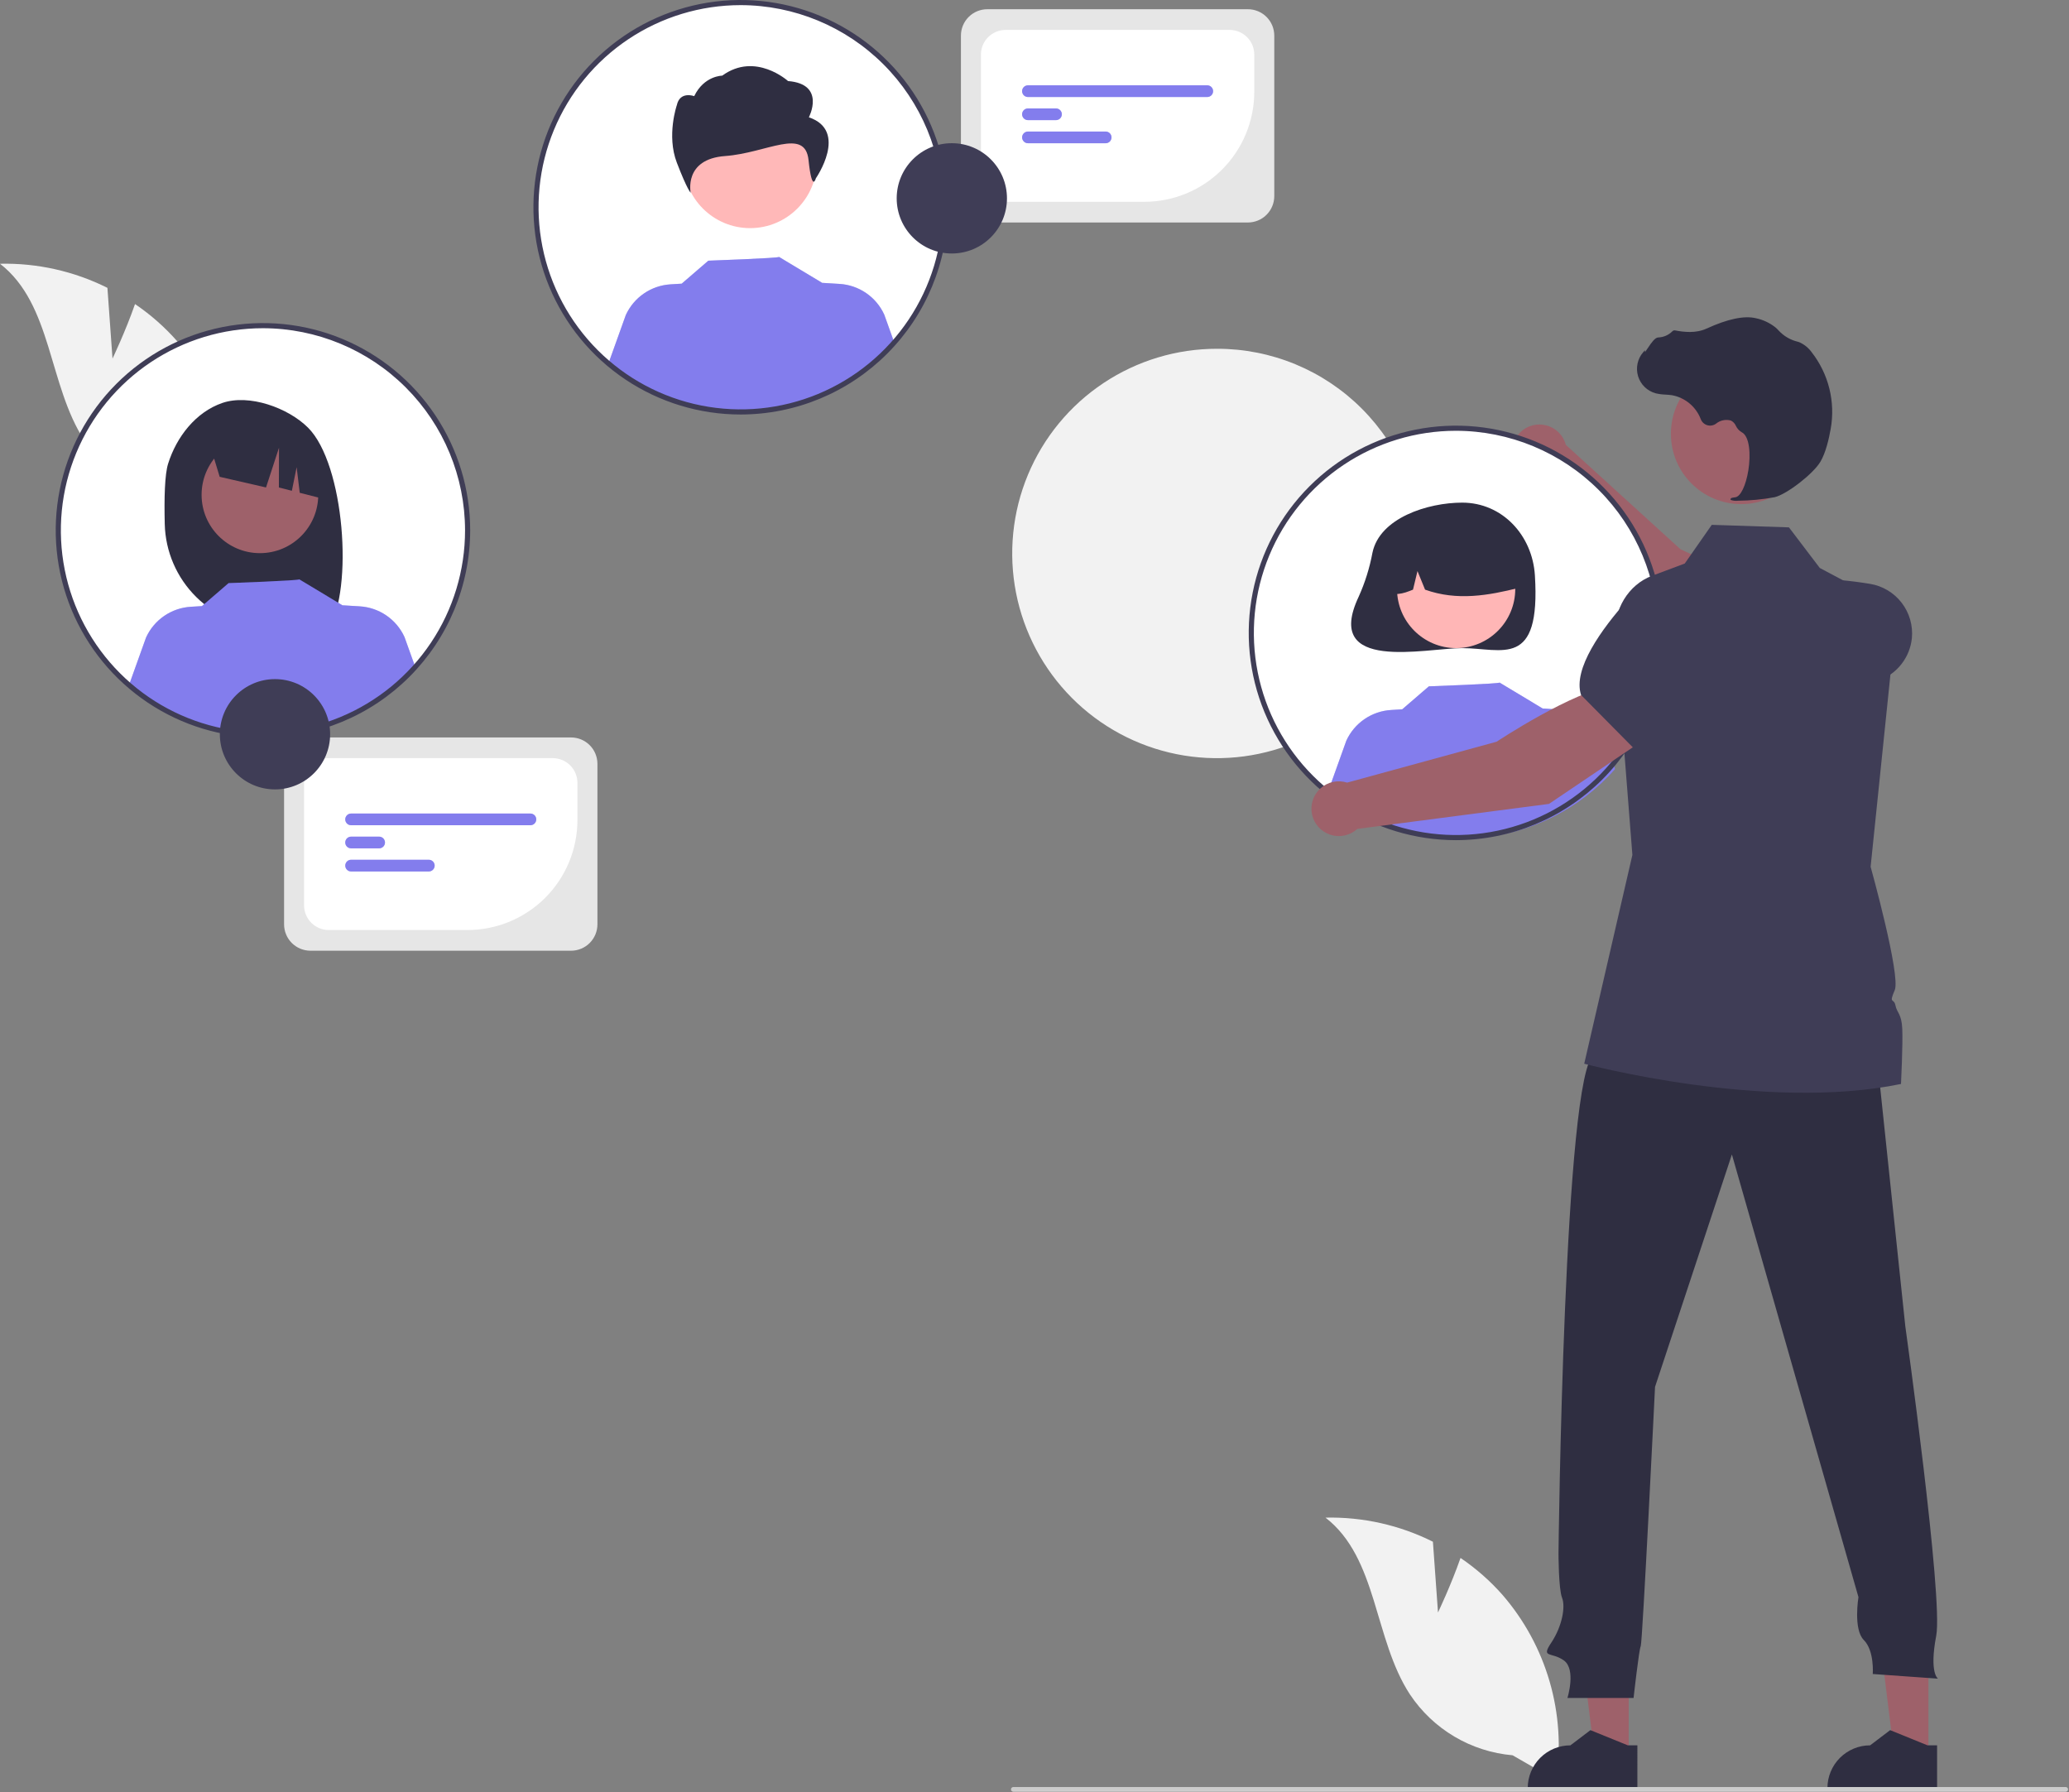 <svg width="807" height="699" viewBox="0 0 807 699" fill="none" xmlns="http://www.w3.org/2000/svg">
<rect x="0" y="0" width="807" height="699" fill="#808080" stroke="none"/>
<g clip-path="url(#clip0_201_4017)">
<path d="M554.462 215.989C554.434 231.778 549.725 247.203 540.93 260.315C532.135 273.427 519.65 283.637 505.052 289.653C490.455 295.669 474.402 297.222 458.922 294.114C443.442 291.006 429.232 283.378 418.088 272.194C406.943 261.01 399.366 246.773 396.313 231.283C393.26 215.792 394.87 199.744 400.938 185.168C407.005 170.592 417.259 158.143 430.402 149.395C443.545 140.647 458.988 135.992 474.776 136.02C485.267 136.011 495.656 138.076 505.346 142.095C515.037 146.115 523.837 152.009 531.242 159.441C538.647 166.872 544.51 175.693 548.495 185.398C552.48 195.102 554.508 205.499 554.462 215.989Z" fill="#F2F2F2"/>
<path d="M687.32 262.523L698.545 241.091C688.479 228.936 655.456 214.195 655.456 214.195L610.761 173.514C610.285 171.699 609.339 170.041 608.019 168.708C606.699 167.374 605.051 166.412 603.241 165.919C601.43 165.425 599.522 165.416 597.707 165.894C595.893 166.373 594.237 167.32 592.905 168.642C591.573 169.964 590.613 171.613 590.121 173.424C589.63 175.235 589.624 177.143 590.104 178.957C590.584 180.771 591.534 182.426 592.857 183.757C594.181 185.087 595.831 186.045 597.643 186.534L645.928 244.446L687.32 262.523Z" fill="#9E616A"/>
<path d="M681.884 261.044L697.733 266.09C709.258 269.76 721.677 269.483 733.027 265.304C736.461 264.026 739.468 261.813 741.71 258.915C743.952 256.017 745.338 252.55 745.713 248.906C746.187 243.962 744.767 239.022 741.739 235.086C738.711 231.149 734.301 228.51 729.401 227.7C714.538 225.258 695.387 224.053 688.555 232.183L688.486 232.266L681.884 261.044Z" fill="#3F3D56"/>
<path d="M567.886 326.655C611.974 326.655 647.714 290.915 647.714 246.828C647.714 202.74 611.974 167 567.886 167C523.799 167 488.059 202.74 488.059 246.828C488.059 290.915 523.799 326.655 567.886 326.655Z" fill="white"/>
<path d="M535.307 215.603C534.211 221.49 532.415 227.224 529.956 232.683C515.874 262.473 555.976 252.763 570.307 252.763C585.976 252.763 600.968 261.002 598.678 224.392C597.7 208.753 585.976 196.02 570.307 196.02C556.923 196.02 538.106 201.969 535.307 215.603Z" fill="#2F2E41"/>
<path d="M567.959 252.756C580.692 252.756 591.014 242.434 591.014 229.701C591.014 216.968 580.692 206.646 567.959 206.646C555.226 206.646 544.904 216.968 544.904 229.701C544.904 242.434 555.226 252.756 567.959 252.756Z" fill="#FFB6B6"/>
<path d="M552.303 206.2C556.343 203.737 560.971 202.405 565.702 202.342C570.433 202.28 575.094 203.49 579.197 205.845C583.3 208.201 586.696 211.615 589.028 215.732C591.36 219.849 592.543 224.517 592.454 229.248C580.706 232.197 568.364 234.454 555.836 229.953L552.878 222.712L551.133 229.958C547.318 231.518 543.493 232.837 539.668 229.943C539.512 225.226 540.597 220.55 542.814 216.384C545.031 212.217 548.303 208.705 552.303 206.2Z" fill="#2F2E41"/>
<path d="M629.956 299.908C616.126 315.644 596.662 325.311 575.767 326.821C554.872 328.331 534.22 321.564 518.271 307.98L525.118 288.874C526.666 285.481 529.108 282.572 532.182 280.461C535.256 278.35 538.848 277.116 542.57 276.89L546.926 276.623L557.313 267.665C557.313 267.665 585.299 266.665 584.884 266.187L601.836 276.383L601.822 276.313L608.486 276.721C612.209 276.946 615.8 278.18 618.875 280.291C621.95 282.402 624.391 285.311 625.938 288.705L629.956 299.908Z" fill="#4F46E5"/>
<path d="M629.956 299.908C616.126 315.644 596.662 325.311 575.767 326.821C554.872 328.331 534.22 321.564 518.271 307.98L525.118 288.874C526.666 285.481 529.108 282.572 532.182 280.461C535.256 278.35 538.848 277.116 542.57 276.89L546.926 276.623L557.313 267.665C557.313 267.665 585.299 266.665 584.884 266.187L601.836 276.383L601.822 276.313L608.486 276.721C612.209 276.946 615.8 278.18 618.875 280.291C621.95 282.402 624.391 285.311 625.938 288.705L629.956 299.908Z" fill="white" fill-opacity="0.3"/>
<path d="M560.882 628.845L558.899 601.256C545.905 594.761 531.523 591.536 517 591.861C537.432 607.654 535.795 639.218 549.945 660.82C554.41 667.524 560.326 673.137 567.255 677.243C574.184 681.35 581.949 683.844 589.973 684.542L606.977 694.324C608.922 681.468 608.057 668.343 604.441 655.854C600.825 643.364 594.545 631.807 586.033 621.978C581.203 616.512 575.703 611.675 569.665 607.583C565.948 618.254 560.882 628.845 560.882 628.845Z" fill="#F2F2F2"/>
<path d="M43.882 139.845L41.899 112.256C28.905 105.761 14.523 102.536 0 102.861C20.432 118.654 18.795 150.218 32.945 171.82C37.41 178.524 43.326 184.137 50.255 188.243C57.184 192.35 64.949 194.844 72.973 195.542L89.977 205.324C91.922 192.468 91.057 179.343 87.441 166.854C83.825 154.364 77.545 142.807 69.033 132.978C64.203 127.512 58.703 122.675 52.665 118.583C48.948 129.254 43.882 139.845 43.882 139.845Z" fill="#F2F2F2"/>
<path d="M635.268 684.997L622.004 684.996L615.694 633.837H635.27L635.268 684.997Z" fill="#9E616A"/>
<path d="M638.65 697.854L595.883 697.852V697.312C595.883 692.897 597.637 688.663 600.759 685.541C603.881 682.42 608.114 680.666 612.529 680.665H612.53L620.342 674.739L634.918 680.666L638.651 680.667L638.65 697.854Z" fill="#2F2E41"/>
<path d="M752.165 684.997L738.902 684.996L732.592 633.837H752.168L752.165 684.997Z" fill="#9E616A"/>
<path d="M755.548 697.854L712.78 697.852V697.312C712.781 692.897 714.534 688.663 717.656 685.541C720.778 682.42 725.012 680.666 729.427 680.665H729.428L737.24 674.739L751.815 680.666L755.549 680.667L755.548 697.854Z" fill="#2F2E41"/>
<path d="M731.992 411.186L743.147 517.166C743.147 517.166 757.998 623.283 755.209 637.925C752.42 652.568 755.907 654.659 755.907 654.659L730.459 652.847C730.459 652.847 731.156 643.783 726.972 639.599C722.789 635.416 724.881 622.865 724.881 622.865L675.515 450.231L645.534 540.873C645.534 540.873 640.653 640.578 639.956 641.973C639.259 643.367 637.167 662.193 637.167 662.193H611.369C611.369 662.193 614.855 651.037 609.974 647.551C605.094 644.064 600.91 646.853 605.094 640.578C609.277 634.303 610.672 626.633 609.277 623.147C607.883 619.661 607.883 605.716 607.883 605.716C607.883 605.716 609.974 417.461 621.828 411.186C633.681 404.911 731.992 411.186 731.992 411.186Z" fill="#2F2E41"/>
<path d="M679.16 196.602C694.314 196.602 706.599 184.317 706.599 169.163C706.599 154.009 694.314 141.724 679.16 141.724C664.006 141.724 651.722 154.009 651.722 169.163C651.722 184.317 664.006 196.602 679.16 196.602Z" fill="#9E616A"/>
<path d="M741.475 422.737C688.336 433.711 617.917 414.844 617.917 414.844L636.702 333.414L630.024 248.197C629.208 237.776 635.144 228.007 644.378 224.545L657.128 219.77L667.666 204.682L697.77 205.669L709.804 221.51L719.301 226.548L739.889 237.468L739.98 237.513V237.558L733.519 300.23L729.622 338.018C729.622 338.018 741.457 380.518 739.028 386.154C736.6 391.782 738.711 389.063 739.3 392.071C739.889 395.08 741.693 395.27 741.964 401.197C742.245 407.114 741.475 422.737 741.475 422.737Z" fill="#3F3D56"/>
<path d="M805.713 698.766H395.242C394.998 698.765 394.765 698.668 394.593 698.495C394.422 698.323 394.325 698.09 394.325 697.846C394.325 697.603 394.422 697.37 394.593 697.197C394.765 697.025 394.998 696.928 395.242 696.927H805.713C805.957 696.927 806.19 697.024 806.363 697.196C806.535 697.369 806.632 697.603 806.632 697.846C806.632 698.09 806.535 698.324 806.363 698.496C806.19 698.669 805.957 698.766 805.713 698.766Z" fill="#CCCCCC"/>
<path d="M677.826 195.284C682.638 195.234 687.437 194.774 692.172 193.908C696.858 192.828 707.199 184.832 710.017 180.109C712.111 176.599 713.368 171.17 714.054 167.235C714.979 162.026 714.801 156.681 713.53 151.545C712.259 146.41 709.923 141.599 706.674 137.423C705.422 135.674 703.72 134.296 701.749 133.434C701.574 133.371 701.395 133.316 701.214 133.27C698.357 132.596 695.766 131.084 693.774 128.927C693.387 128.49 692.97 128.082 692.524 127.706C690.29 125.917 687.664 124.682 684.861 124.102C680.332 123.014 673.854 124.377 665.607 128.156C661.464 130.055 656.866 129.525 653.321 128.851C653.122 128.818 652.918 128.838 652.73 128.908C652.541 128.978 652.374 129.097 652.245 129.252C650.782 130.698 648.825 131.537 646.768 131.6C645.51 131.688 644.233 133.466 642.694 135.782C642.345 136.308 641.938 136.922 641.642 137.296L641.583 136.593L640.89 137.397C639.802 138.661 639.051 140.179 638.708 141.811C638.364 143.443 638.44 145.135 638.926 146.731C639.413 148.326 640.295 149.772 641.491 150.934C642.687 152.096 644.158 152.937 645.766 153.378C647.042 153.682 648.346 153.856 649.657 153.895C650.452 153.946 651.275 153.999 652.064 154.115C654.601 154.566 656.977 155.668 658.961 157.312C660.944 158.956 662.468 161.086 663.383 163.495C663.599 164.051 663.94 164.551 664.379 164.955C664.819 165.359 665.345 165.656 665.918 165.824C666.491 165.993 667.095 166.027 667.683 165.924C668.272 165.822 668.828 165.586 669.311 165.234C670.113 164.575 671.063 164.12 672.08 163.908C673.096 163.696 674.149 163.732 675.148 164.015C676.017 164.469 676.703 165.208 677.092 166.108C677.562 167.11 678.319 167.949 679.268 168.519C682.503 170.082 682.912 177.369 681.922 183.478C680.968 189.366 678.892 193.662 676.875 193.923C675.321 194.125 675.146 194.24 675.041 194.518L674.946 194.767L675.127 194.993C675.995 195.283 676.916 195.382 677.826 195.284Z" fill="#2F2E41"/>
<path d="M567.886 327.655C551.9 327.655 536.273 322.915 522.981 314.033C509.689 305.152 499.329 292.528 493.211 277.759C487.094 262.99 485.493 246.738 488.612 231.059C491.73 215.38 499.429 200.978 510.732 189.674C522.036 178.37 536.439 170.672 552.118 167.553C567.797 164.434 584.048 166.035 598.818 172.153C613.587 178.27 626.211 188.63 635.092 201.922C643.973 215.214 648.714 230.841 648.714 246.828C648.69 268.257 640.166 288.802 625.013 303.955C609.86 319.107 589.316 327.631 567.886 327.655ZM567.886 168C552.296 168 537.055 172.623 524.092 181.285C511.129 189.947 501.025 202.258 495.059 216.662C489.093 231.065 487.532 246.915 490.573 262.206C493.615 277.497 501.122 291.543 512.147 302.567C523.171 313.591 537.217 321.099 552.508 324.141C567.799 327.182 583.648 325.621 598.052 319.655C612.456 313.689 624.767 303.585 633.429 290.622C642.091 277.659 646.714 262.418 646.714 246.828C646.69 225.929 638.378 205.892 623.6 191.114C608.822 176.336 588.785 168.024 567.886 168Z" fill="#3F3D56"/>
<path d="M288.886 160.655C332.974 160.655 368.714 124.915 368.714 80.828C368.714 36.74 332.974 1 288.886 1C244.799 1 209.059 36.74 209.059 80.828C209.059 124.915 244.799 160.655 288.886 160.655Z" fill="white"/>
<path d="M292.58 88.971C306.956 88.971 318.611 77.316 318.611 62.94C318.611 48.564 306.956 36.91 292.58 36.91C278.204 36.91 266.55 48.564 266.55 62.94C266.55 77.316 278.204 88.971 292.58 88.971Z" fill="#FFB8B8"/>
<path d="M315.499 45.744C315.499 45.744 322.277 32.788 307.366 31.61C307.366 31.61 294.655 20.079 281.699 29.502C281.699 29.502 274.632 29.502 270.767 37.499C270.767 37.499 265.209 35.391 263.987 41.032C263.987 41.032 259.92 52.811 263.987 63.412C268.054 74.012 269.405 75.19 269.405 75.19C269.405 75.19 266.552 62.035 282.819 60.857C299.087 59.68 314.01 49.489 315.366 62.445C316.722 75.401 318.212 69.549 318.212 69.549C318.212 69.549 331.088 51.044 315.499 45.744Z" fill="#2F2E41"/>
<path d="M348.92 133.908C335.09 149.644 315.626 159.311 294.731 160.821C273.835 162.331 253.184 155.564 237.235 141.98L244.082 122.874C245.63 119.481 248.071 116.572 251.146 114.461C254.22 112.35 257.811 111.116 261.534 110.89L265.89 110.623L276.277 101.665C276.277 101.665 304.263 100.665 303.848 100.187L320.8 110.383L320.786 110.313L327.45 110.721C331.173 110.946 334.764 112.18 337.839 114.291C340.913 116.402 343.355 119.311 344.902 122.705L348.92 133.908Z" fill="#4F46E5"/>
<path d="M348.92 133.908C335.09 149.644 315.626 159.311 294.731 160.821C273.835 162.331 253.184 155.564 237.235 141.98L244.082 122.874C245.63 119.481 248.071 116.572 251.146 114.461C254.22 112.35 257.811 111.116 261.534 110.89L265.89 110.623L276.277 101.665C276.277 101.665 304.263 100.665 303.848 100.187L320.8 110.383L320.786 110.313L327.45 110.721C331.173 110.946 334.764 112.18 337.839 114.291C340.913 116.402 343.355 119.311 344.902 122.705L348.92 133.908Z" fill="white" fill-opacity="0.3"/>
<path d="M288.886 161.655C272.9 161.655 257.273 156.915 243.981 148.033C230.689 139.152 220.329 126.528 214.211 111.759C208.094 96.99 206.493 80.738 209.612 65.059C212.73 49.38 220.429 34.978 231.733 23.674C243.036 12.37 257.439 4.672 273.118 1.553C288.797 -1.566 305.048 0.035 319.818 6.153C334.587 12.27 347.211 22.63 356.092 35.922C364.973 49.214 369.714 64.841 369.714 80.828C369.69 102.257 361.166 122.802 346.013 137.955C330.86 153.107 310.316 161.631 288.886 161.655ZM288.886 2C273.296 2 258.055 6.623 245.092 15.285C232.129 23.947 222.025 36.258 216.059 50.662C210.093 65.066 208.532 80.915 211.573 96.206C214.615 111.497 222.122 125.543 233.147 136.567C244.171 147.591 258.217 155.099 273.508 158.141C288.799 161.182 304.648 159.621 319.052 153.655C333.456 147.689 345.767 137.585 354.429 124.622C363.091 111.659 367.714 96.418 367.714 80.828C367.69 59.929 359.378 39.892 344.6 25.114C329.822 10.336 309.785 2.024 288.886 2Z" fill="#3F3D56"/>
<path d="M102.563 286.655C146.651 286.655 182.391 250.915 182.391 206.828C182.391 162.74 146.651 127 102.563 127C58.475 127 22.735 162.74 22.735 206.828C22.735 250.915 58.475 286.655 102.563 286.655Z" fill="white"/>
<path d="M65.564 180.86C68.865 170.34 76.371 160.692 86.752 157.135C97.133 153.579 112.334 158.997 120.139 166.775C134.415 181.003 137.899 229.881 128.091 245.327C126.14 245.223 119.408 245.147 117.434 245.073L114.64 235.763V244.981C111.495 244.884 108.324 244.817 105.129 244.78C94.417 244.647 84.174 240.366 76.553 232.837C68.931 225.309 64.526 215.118 64.263 204.409C64.007 194.163 64.263 185.005 65.564 180.86Z" fill="#2F2E41"/>
<path d="M101.379 215.724C113.944 215.724 124.13 205.539 124.13 192.974C124.13 180.409 113.944 170.224 101.379 170.224C88.815 170.224 78.629 180.409 78.629 192.974C78.629 205.539 88.815 215.724 101.379 215.724Z" fill="#9E616A"/>
<path d="M81.744 172.994L107.939 159.877C113.294 162.291 117.907 166.093 121.297 170.889C124.688 175.686 126.734 181.302 127.223 187.156L127.876 194.976L116.906 192.184L115.705 182.184L113.842 191.404L108.78 190.116L108.828 174.59L103.763 190.105L85.683 185.951L81.744 172.994Z" fill="#2F2E41"/>
<path d="M161.8 259.654C147.971 275.391 128.507 285.057 107.612 286.567C86.716 288.077 66.065 281.31 50.116 267.726L56.963 248.62C58.511 245.227 60.952 242.319 64.027 240.207C67.101 238.096 70.692 236.862 74.415 236.636L78.771 236.369L89.157 227.411C89.157 227.411 117.144 226.411 116.729 225.933L133.681 236.13L133.667 236.059L140.331 236.467C144.054 236.692 147.645 237.926 150.72 240.037C153.794 242.149 156.236 245.057 157.782 248.451L161.8 259.654Z" fill="#4F46E5"/>
<path d="M161.8 259.654C147.971 275.391 128.507 285.057 107.612 286.567C86.716 288.077 66.065 281.31 50.116 267.726L56.963 248.62C58.511 245.227 60.952 242.319 64.027 240.207C67.101 238.096 70.692 236.862 74.415 236.636L78.771 236.369L89.157 227.411C89.157 227.411 117.144 226.411 116.729 225.933L133.681 236.13L133.667 236.059L140.331 236.467C144.054 236.692 147.645 237.926 150.72 240.037C153.794 242.149 156.236 245.057 157.782 248.451L161.8 259.654Z" fill="white" fill-opacity="0.3"/>
<path d="M102.563 287.655C86.577 287.655 70.95 282.915 57.658 274.033C44.366 265.152 34.006 252.528 27.888 237.759C21.77 222.99 20.17 206.738 23.288 191.059C26.407 175.38 34.105 160.978 45.409 149.674C56.713 138.37 71.115 130.672 86.794 127.553C102.473 124.434 118.725 126.035 133.494 132.153C148.264 138.27 160.887 148.63 169.769 161.922C178.65 175.214 183.391 190.841 183.391 206.828C183.366 228.257 174.843 248.802 159.69 263.954C144.537 279.107 123.992 287.631 102.563 287.655ZM102.563 128C86.972 128 71.732 132.623 58.769 141.285C45.806 149.946 35.702 162.258 29.736 176.662C23.77 191.065 22.209 206.915 25.25 222.206C28.292 237.497 35.799 251.543 46.824 262.567C57.848 273.591 71.893 281.099 87.184 284.141C102.476 287.182 118.325 285.621 132.729 279.655C147.133 273.689 159.444 263.585 168.106 250.622C176.768 237.659 181.391 222.418 181.391 206.828C181.367 185.928 173.054 165.892 158.276 151.114C143.498 136.336 123.462 128.024 102.563 128Z" fill="#3F3D56"/>
<path d="M641.612 288.241L629.527 267.283C613.872 269.271 583.735 289.261 583.735 289.261L525.44 305.211C523.653 304.64 521.746 304.551 519.913 304.952C518.08 305.352 516.385 306.229 514.998 307.493C513.612 308.757 512.582 310.364 512.014 312.152C511.446 313.941 511.359 315.847 511.762 317.68C512.165 319.512 513.043 321.206 514.309 322.592C515.574 323.977 517.183 325.004 518.972 325.57C520.761 326.136 522.667 326.221 524.499 325.816C526.331 325.411 528.025 324.53 529.408 323.263L604.175 313.511L641.612 288.241Z" fill="#9E616A"/>
<path d="M637.451 292.04L664.509 269.377L668.445 251.135C669.205 247.551 668.947 243.826 667.701 240.381C666.455 236.936 664.27 233.908 661.393 231.639C657.472 228.59 652.54 227.144 647.594 227.592C642.648 228.04 638.057 230.35 634.748 234.054C624.724 245.297 613.449 260.823 616.654 270.947L616.687 271.05L637.451 292.04Z" fill="#3F3D56"/>
<path d="M222.746 370.77H121.081C118.357 370.767 115.745 369.683 113.818 367.756C111.891 365.83 110.808 363.218 110.805 360.493V297.877C110.808 295.152 111.891 292.54 113.818 290.614C115.745 288.687 118.357 287.603 121.081 287.6H222.746C225.471 287.603 228.083 288.687 230.01 290.614C231.936 292.54 233.02 295.152 233.023 297.877V360.493C233.02 363.218 231.936 365.83 230.01 367.756C228.083 369.683 225.471 370.767 222.746 370.77Z" fill="#E6E6E6"/>
<path d="M182.353 362.704H128.228C125.676 362.702 123.229 361.687 121.425 359.882C119.62 358.078 118.605 355.632 118.603 353.08V305.29C118.605 302.738 119.62 300.292 121.425 298.487C123.229 296.683 125.676 295.668 128.228 295.665H215.6C218.152 295.668 220.598 296.683 222.403 298.488C224.207 300.292 225.222 302.738 225.225 305.29V319.833C225.212 331.2 220.691 342.097 212.654 350.134C204.616 358.171 193.719 362.692 182.353 362.704Z" fill="white"/>
<path d="M206.884 321.834H136.943C136.338 321.834 135.758 321.594 135.33 321.166C134.902 320.738 134.662 320.158 134.662 319.553C134.662 318.948 134.902 318.368 135.33 317.94C135.758 317.512 136.338 317.272 136.943 317.272H206.884C207.489 317.272 208.069 317.512 208.497 317.94C208.924 318.368 209.165 318.948 209.165 319.553C209.165 320.158 208.924 320.738 208.497 321.166C208.069 321.594 207.489 321.834 206.884 321.834Z" fill="#4F46E5"/>
<path d="M206.884 321.834H136.943C136.338 321.834 135.758 321.594 135.33 321.166C134.902 320.738 134.662 320.158 134.662 319.553C134.662 318.948 134.902 318.368 135.33 317.94C135.758 317.512 136.338 317.272 136.943 317.272H206.884C207.489 317.272 208.069 317.512 208.497 317.94C208.924 318.368 209.165 318.948 209.165 319.553C209.165 320.158 208.924 320.738 208.497 321.166C208.069 321.594 207.489 321.834 206.884 321.834Z" fill="white" fill-opacity="0.3"/>
<path d="M147.884 330.847H136.943C136.338 330.847 135.758 330.607 135.33 330.179C134.902 329.752 134.662 329.171 134.662 328.566C134.662 327.961 134.902 327.381 135.33 326.953C135.758 326.526 136.338 326.285 136.943 326.285H147.884C148.489 326.285 149.069 326.526 149.497 326.953C149.924 327.381 150.165 327.961 150.165 328.566C150.165 329.171 149.924 329.752 149.497 330.179C149.069 330.607 148.489 330.847 147.884 330.847Z" fill="#4F46E5"/>
<path d="M147.884 330.847H136.943C136.338 330.847 135.758 330.607 135.33 330.179C134.902 329.752 134.662 329.171 134.662 328.566C134.662 327.961 134.902 327.381 135.33 326.953C135.758 326.526 136.338 326.285 136.943 326.285H147.884C148.489 326.285 149.069 326.526 149.497 326.953C149.924 327.381 150.165 327.961 150.165 328.566C150.165 329.171 149.924 329.752 149.497 330.179C149.069 330.607 148.489 330.847 147.884 330.847Z" fill="white" fill-opacity="0.3"/>
<path d="M167.261 339.861H136.943C136.339 339.86 135.76 339.619 135.333 339.191C134.907 338.763 134.667 338.184 134.667 337.58C134.667 336.976 134.907 336.396 135.333 335.968C135.76 335.541 136.339 335.3 136.943 335.299H167.261C167.865 335.3 168.444 335.541 168.871 335.968C169.298 336.396 169.537 336.976 169.537 337.58C169.537 338.184 169.298 338.763 168.871 339.191C168.444 339.619 167.865 339.86 167.261 339.861Z" fill="#4F46E5"/>
<path d="M167.261 339.861H136.943C136.339 339.86 135.76 339.619 135.333 339.191C134.907 338.763 134.667 338.184 134.667 337.58C134.667 336.976 134.907 336.396 135.333 335.968C135.76 335.541 136.339 335.3 136.943 335.299H167.261C167.865 335.3 168.444 335.541 168.871 335.968C169.298 336.396 169.537 336.976 169.537 337.58C169.537 338.184 169.298 338.763 168.871 339.191C168.444 339.619 167.865 339.86 167.261 339.861Z" fill="white" fill-opacity="0.3"/>
<path d="M107.257 307.859C119.135 307.859 128.763 298.231 128.763 286.353C128.763 274.476 119.135 264.847 107.257 264.847C95.38 264.847 85.751 274.476 85.751 286.353C85.751 298.231 95.38 307.859 107.257 307.859Z" fill="#3F3D56"/>
<path d="M486.746 86.77H385.081C382.357 86.767 379.745 85.683 377.818 83.757C375.891 81.83 374.808 79.218 374.805 76.493V13.877C374.808 11.152 375.891 8.54 377.818 6.614C379.745 4.687 382.357 3.603 385.081 3.6H486.746C489.471 3.603 492.083 4.687 494.01 6.614C495.936 8.54 497.02 11.152 497.023 13.877V76.493C497.02 79.218 495.936 81.83 494.01 83.757C492.083 85.683 489.471 86.767 486.746 86.77Z" fill="#E6E6E6"/>
<path d="M446.353 78.704H392.228C389.676 78.702 387.229 77.687 385.425 75.882C383.621 74.078 382.605 71.632 382.603 69.08V21.29C382.605 18.738 383.621 16.292 385.425 14.488C387.229 12.683 389.676 11.668 392.228 11.665H479.6C482.152 11.668 484.598 12.683 486.403 14.488C488.207 16.292 489.222 18.738 489.225 21.29V35.833C489.212 47.2 484.691 58.097 476.654 66.134C468.616 74.171 457.719 78.692 446.353 78.704Z" fill="white"/>
<path d="M470.884 37.834H400.943C400.338 37.834 399.758 37.594 399.33 37.166C398.902 36.738 398.662 36.158 398.662 35.553C398.662 34.948 398.902 34.368 399.33 33.94C399.758 33.513 400.338 33.272 400.943 33.272H470.884C471.489 33.272 472.069 33.513 472.497 33.94C472.924 34.368 473.165 34.948 473.165 35.553C473.165 36.158 472.924 36.738 472.497 37.166C472.069 37.594 471.489 37.834 470.884 37.834Z" fill="#4F46E5"/>
<path d="M470.884 37.834H400.943C400.338 37.834 399.758 37.594 399.33 37.166C398.902 36.738 398.662 36.158 398.662 35.553C398.662 34.948 398.902 34.368 399.33 33.94C399.758 33.513 400.338 33.272 400.943 33.272H470.884C471.489 33.272 472.069 33.513 472.497 33.94C472.924 34.368 473.165 34.948 473.165 35.553C473.165 36.158 472.924 36.738 472.497 37.166C472.069 37.594 471.489 37.834 470.884 37.834Z" fill="white" fill-opacity="0.3"/>
<path d="M411.884 46.847H400.943C400.338 46.847 399.758 46.607 399.33 46.179C398.902 45.752 398.662 45.171 398.662 44.566C398.662 43.961 398.902 43.381 399.33 42.953C399.758 42.526 400.338 42.285 400.943 42.285H411.884C412.489 42.285 413.069 42.526 413.497 42.953C413.924 43.381 414.165 43.961 414.165 44.566C414.165 45.171 413.924 45.752 413.497 46.179C413.069 46.607 412.489 46.847 411.884 46.847Z" fill="#4F46E5"/>
<path d="M411.884 46.847H400.943C400.338 46.847 399.758 46.607 399.33 46.179C398.902 45.752 398.662 45.171 398.662 44.566C398.662 43.961 398.902 43.381 399.33 42.953C399.758 42.526 400.338 42.285 400.943 42.285H411.884C412.489 42.285 413.069 42.526 413.497 42.953C413.924 43.381 414.165 43.961 414.165 44.566C414.165 45.171 413.924 45.752 413.497 46.179C413.069 46.607 412.489 46.847 411.884 46.847Z" fill="white" fill-opacity="0.3"/>
<path d="M431.261 55.861H400.943C400.339 55.86 399.76 55.619 399.333 55.191C398.907 54.763 398.667 54.184 398.667 53.58C398.667 52.976 398.907 52.396 399.333 51.968C399.76 51.541 400.339 51.3 400.943 51.299H431.261C431.866 51.299 432.446 51.539 432.874 51.967C433.302 52.395 433.542 52.975 433.542 53.58C433.542 54.185 433.302 54.765 432.874 55.193C432.446 55.62 431.866 55.861 431.261 55.861Z" fill="#4F46E5"/>
<path d="M431.261 55.861H400.943C400.339 55.86 399.76 55.619 399.333 55.191C398.907 54.763 398.667 54.184 398.667 53.58C398.667 52.976 398.907 52.396 399.333 51.968C399.76 51.541 400.339 51.3 400.943 51.299H431.261C431.866 51.299 432.446 51.539 432.874 51.967C433.302 52.395 433.542 52.975 433.542 53.58C433.542 54.185 433.302 54.765 432.874 55.193C432.446 55.62 431.866 55.861 431.261 55.861Z" fill="white" fill-opacity="0.3"/>
<path d="M371.256 98.859C383.134 98.859 392.762 89.231 392.762 77.353C392.762 65.475 383.134 55.847 371.256 55.847C359.379 55.847 349.75 65.475 349.75 77.353C349.75 89.231 359.379 98.859 371.256 98.859Z" fill="#3F3D56"/>
</g>
<defs>
<clipPath id="clip0_201_4017">
<rect width="806.632" height="698.766" fill="white"/>
</clipPath>
</defs>
</svg>
